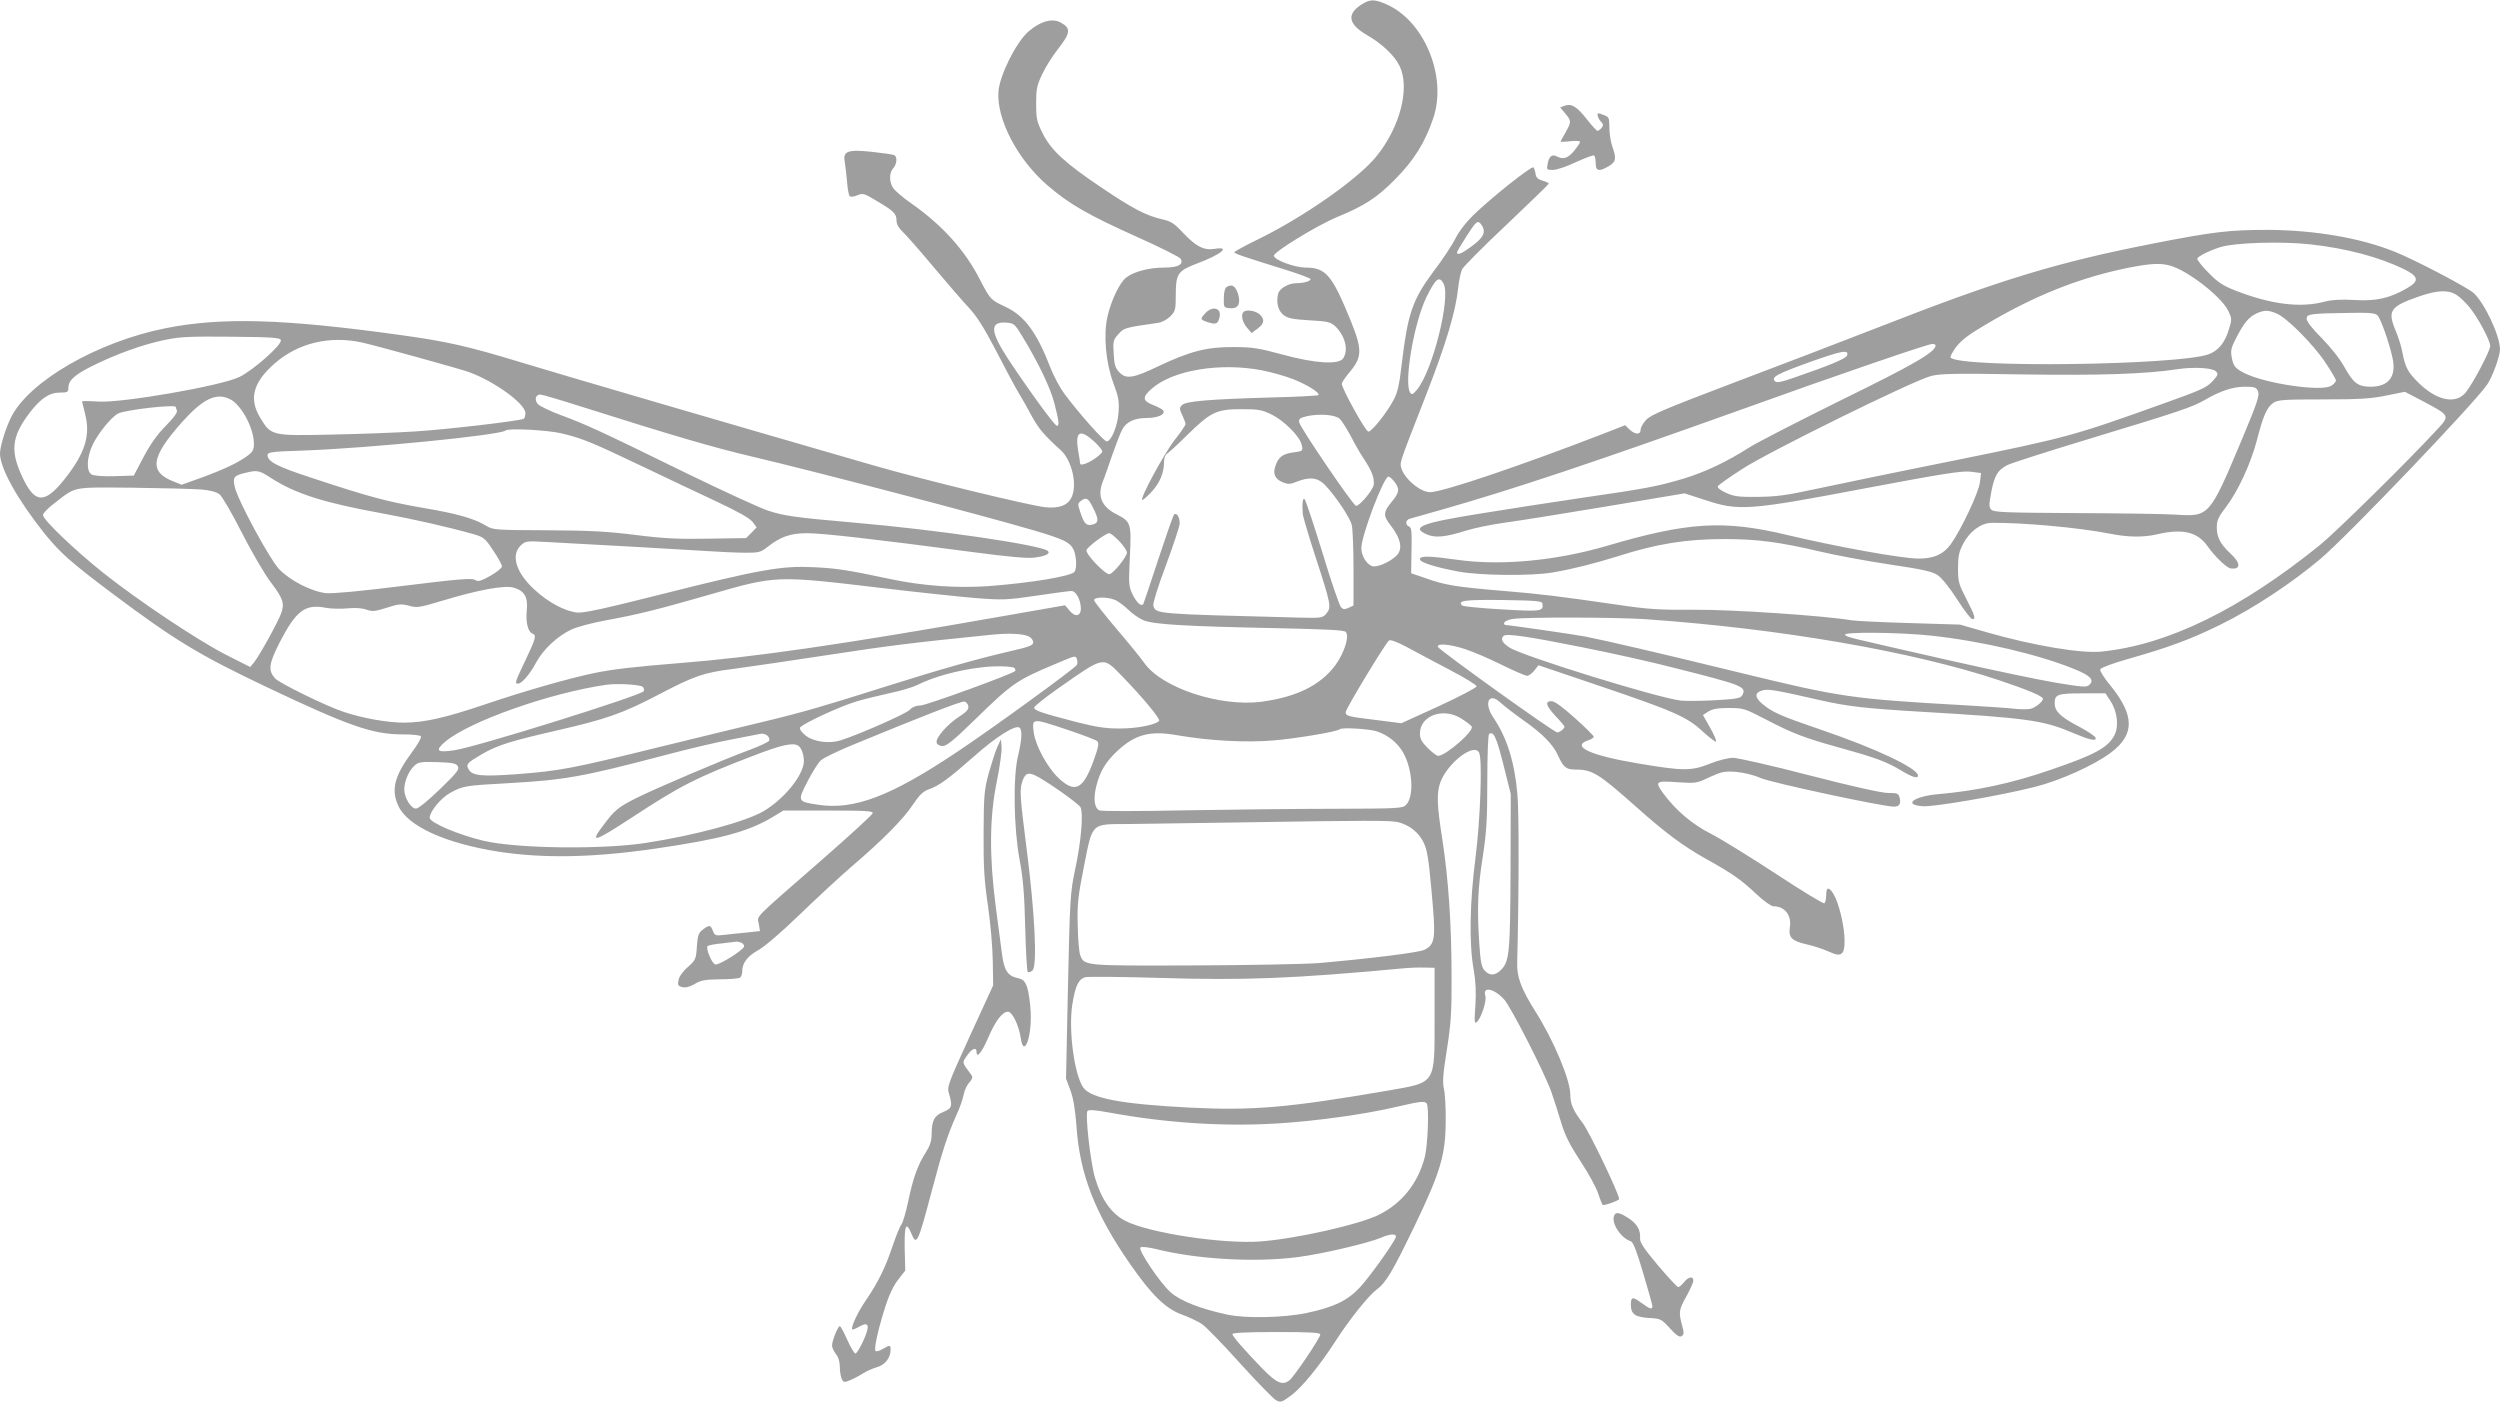 <?xml version="1.0" standalone="no"?>
<!DOCTYPE svg PUBLIC "-//W3C//DTD SVG 20010904//EN"
 "http://www.w3.org/TR/2001/REC-SVG-20010904/DTD/svg10.dtd">
<svg version="1.0" xmlns="http://www.w3.org/2000/svg"
 width="1280pt" height="718pt" viewBox="0 0 1280 718"
 preserveAspectRatio="xMidYMid meet">
<g transform="translate(0,718) scale(0.1,-0.1)"
fill="#9e9e9e" stroke="none">
<path d="M6968 7155 c-74 -49 -64 -99 30 -154 80 -46 142 -106 168 -159 54
-113 3 -313 -120 -464 -93 -114 -364 -304 -594 -418 -73 -35 -132 -68 -132
-71 0 -8 40 -21 258 -89 72 -22 132 -45 132 -49 0 -11 -36 -21 -73 -21 -40 0
-86 -27 -93 -54 -11 -46 0 -88 29 -110 22 -16 48 -21 132 -26 93 -5 107 -9
131 -30 52 -50 70 -124 40 -166 -24 -32 -143 -25 -311 21 -121 33 -155 38
-250 38 -137 1 -223 -22 -384 -98 -129 -62 -166 -68 -201 -30 -20 21 -25 39
-28 94 -4 64 -2 71 24 100 30 33 31 33 203 58 19 2 46 17 63 33 26 27 28 33
28 115 0 102 12 119 104 154 127 47 181 91 96 77 -56 -9 -95 11 -161 80 -46
50 -63 61 -108 71 -83 19 -152 55 -309 161 -187 125 -262 194 -304 280 -30 60
-33 76 -33 152 0 74 4 93 31 150 17 36 52 92 78 125 69 88 71 111 14 141 -42
22 -104 4 -163 -48 -63 -55 -147 -224 -153 -307 -10 -142 98 -348 251 -480
113 -97 205 -150 465 -267 114 -51 211 -100 216 -108 19 -29 -11 -46 -83 -46
-78 0 -157 -21 -196 -52 -33 -26 -77 -119 -95 -200 -21 -94 -8 -237 30 -338
27 -72 31 -95 27 -150 -4 -69 -37 -150 -61 -150 -14 0 -142 144 -215 242 -23
31 -55 90 -71 131 -72 187 -135 272 -236 318 -71 33 -74 36 -126 136 -76 150
-192 279 -350 390 -44 30 -86 67 -95 80 -21 32 -21 78 0 101 19 21 22 57 7 67
-6 4 -56 11 -110 17 -129 14 -155 5 -145 -50 3 -20 9 -66 12 -102 2 -36 9 -69
13 -74 5 -5 22 -4 39 4 29 12 36 10 100 -29 87 -51 101 -65 101 -100 0 -18 11
-38 31 -57 17 -16 88 -96 157 -179 69 -82 151 -177 182 -210 42 -45 77 -101
139 -219 45 -88 97 -185 115 -215 19 -31 50 -86 70 -124 35 -63 63 -96 147
-172 58 -52 87 -182 54 -244 -20 -39 -63 -55 -133 -48 -75 7 -626 141 -872
212 -690 199 -1638 476 -1820 532 -263 80 -373 105 -605 137 -603 84 -920 93
-1210 35 -347 -70 -695 -270 -788 -455 -28 -56 -57 -150 -57 -186 0 -76 91
-238 229 -411 81 -99 131 -144 344 -304 323 -242 445 -316 799 -484 411 -195
536 -239 686 -239 51 0 94 -4 97 -10 4 -6 -16 -41 -44 -79 -91 -122 -110 -194
-72 -276 47 -105 241 -193 516 -236 232 -35 484 -30 800 16 335 49 473 86 598
160 l58 35 230 0 c194 0 230 -2 227 -14 -2 -8 -120 -116 -263 -241 -360 -314
-327 -281 -320 -325 l6 -37 -63 -7 c-35 -3 -87 -9 -115 -12 -50 -6 -53 -5 -63
20 -11 31 -19 32 -52 6 -22 -17 -26 -30 -30 -86 -4 -64 -6 -69 -46 -105 -25
-21 -45 -49 -48 -67 -5 -25 -3 -30 19 -36 18 -4 38 1 64 16 31 19 53 23 129
24 50 0 96 4 102 8 7 4 12 18 12 32 0 43 27 79 82 109 31 17 118 91 213 183
88 85 207 195 265 245 156 133 266 244 314 317 34 51 52 68 82 79 54 19 101
54 233 170 109 97 208 160 230 146 16 -9 13 -64 -6 -142 -27 -107 -23 -371 7
-533 18 -96 25 -176 29 -347 3 -122 9 -225 13 -229 4 -4 15 -1 24 7 26 22 13
292 -31 634 -31 242 -34 286 -24 323 14 50 29 60 67 43 51 -23 223 -144 234
-164 16 -30 3 -180 -28 -322 -24 -114 -26 -143 -36 -594 l-10 -473 23 -62 c15
-41 24 -98 30 -176 16 -250 95 -453 276 -713 109 -157 181 -227 263 -257 36
-13 82 -35 102 -48 21 -13 109 -104 196 -201 88 -97 171 -182 185 -190 24 -13
29 -11 77 24 56 41 147 153 232 285 68 105 166 228 206 257 48 35 81 91 196
329 132 275 158 362 158 539 1 66 -4 138 -9 161 -8 32 -5 75 15 200 21 133 25
194 24 374 0 268 -16 498 -47 701 -28 176 -30 237 -11 292 37 102 178 209 200
151 16 -42 5 -343 -19 -532 -30 -231 -34 -441 -10 -575 11 -63 13 -116 9 -185
-6 -84 -5 -95 7 -85 22 18 52 109 44 134 -16 50 44 39 96 -18 34 -36 208 -378
242 -474 14 -41 37 -112 51 -159 19 -64 44 -113 99 -197 41 -62 82 -137 91
-168 10 -30 20 -55 23 -55 18 0 83 24 83 31 0 26 -154 348 -188 391 -47 61
-62 96 -62 143 0 76 -85 279 -181 430 -71 113 -93 173 -91 245 9 349 10 774 1
865 -15 167 -54 289 -123 391 -51 75 -23 133 37 76 18 -16 70 -57 117 -90 96
-67 153 -125 177 -180 27 -60 42 -72 86 -72 90 0 119 -18 313 -190 150 -134
242 -202 358 -267 135 -75 179 -106 258 -180 37 -35 76 -63 87 -63 59 0 95
-46 85 -108 -8 -52 10 -70 86 -87 36 -8 87 -25 113 -37 37 -17 52 -19 65 -11
47 30 -17 333 -70 333 -4 0 -8 -15 -8 -34 0 -19 -4 -37 -9 -41 -6 -3 -116 64
-245 149 -130 85 -280 178 -334 206 -99 50 -182 121 -247 209 -43 60 -38 64
73 56 95 -6 98 -6 165 26 62 28 75 31 135 27 41 -4 89 -15 125 -31 53 -24 627
-147 684 -147 28 0 37 14 29 46 -6 22 -12 24 -59 24 -33 0 -181 33 -402 90
-192 50 -369 90 -392 90 -24 0 -76 -13 -118 -30 -96 -38 -135 -38 -367 1 -245
41 -346 87 -258 118 17 5 30 14 30 19 0 5 -43 48 -96 95 -64 58 -105 87 -120
87 -36 0 -29 -23 21 -77 25 -26 45 -50 45 -53 0 -11 -24 -30 -37 -30 -17 0
-605 422 -611 438 -6 20 62 14 141 -12 40 -13 124 -49 186 -80 63 -31 121 -56
130 -56 8 0 25 12 37 27 l21 27 319 -108 c377 -128 443 -157 524 -233 33 -30
63 -53 66 -50 4 3 -10 35 -30 71 l-37 65 28 18 c20 13 47 18 104 18 75 0 81
-2 189 -58 138 -72 200 -96 382 -146 177 -49 238 -71 312 -116 58 -35 86 -43
86 -26 0 37 -215 139 -500 236 -205 70 -246 88 -299 133 -39 33 -37 58 6 68
28 7 70 0 288 -50 145 -33 231 -43 535 -61 512 -30 609 -43 745 -100 103 -43
135 -52 135 -34 0 8 -39 34 -86 59 -94 49 -124 78 -124 119 0 46 15 51 142 51
l118 0 26 -40 c35 -53 44 -130 19 -176 -33 -62 -101 -99 -324 -175 -199 -69
-381 -108 -576 -125 -129 -11 -185 -56 -77 -62 59 -3 397 55 570 99 126 31
304 111 389 175 124 93 123 191 -3 346 -31 37 -54 74 -51 81 3 8 65 31 139 52
211 60 323 101 477 177 169 83 364 212 511 336 139 117 790 798 855 894 27 40
65 145 65 179 0 69 -77 234 -134 288 -29 28 -306 173 -405 212 -176 71 -410
111 -651 112 -193 0 -276 -9 -581 -69 -488 -95 -789 -186 -1394 -423 -198 -77
-544 -210 -770 -295 -340 -129 -415 -161 -437 -186 -16 -17 -28 -39 -28 -50 0
-27 -28 -26 -57 1 l-22 22 -123 -48 c-417 -161 -813 -295 -876 -295 -51 0
-134 71 -148 126 -7 28 -11 17 128 373 102 261 152 429 164 548 4 37 13 80 20
94 7 15 110 118 229 230 118 112 215 206 215 209 0 3 -15 10 -32 15 -24 7 -34
17 -36 35 -2 14 -7 29 -11 33 -9 9 -218 -157 -309 -246 -37 -36 -73 -83 -89
-116 -15 -31 -66 -109 -115 -173 -107 -144 -131 -216 -162 -479 -11 -95 -20
-138 -40 -175 -33 -64 -112 -164 -130 -164 -14 0 -136 221 -136 245 0 6 15 29
33 51 73 85 74 120 11 276 -95 232 -126 268 -231 268 -56 1 -156 38 -161 60
-3 19 223 157 327 200 136 56 202 98 296 194 96 97 152 188 194 313 71 213
-48 499 -243 582 -60 26 -82 26 -128 -4z m627 -1146 c9 -27 -9 -53 -64 -93
-47 -35 -71 -44 -71 -28 0 4 23 42 50 85 42 65 53 77 65 67 8 -6 17 -20 20
-31z m4233 -80 c184 -20 353 -65 480 -127 76 -37 80 -61 17 -97 -87 -51 -158
-68 -270 -61 -72 4 -116 1 -155 -9 -121 -32 -269 -14 -449 55 -69 27 -94 43
-142 92 -33 33 -59 66 -59 73 0 11 61 42 119 60 75 23 313 30 459 14z m-717
-109 c90 -25 261 -158 297 -230 19 -40 20 -45 5 -93 -20 -70 -54 -112 -105
-131 -155 -56 -1267 -71 -1321 -17 -4 4 9 28 28 54 26 34 66 65 145 111 256
153 488 245 742 296 108 21 159 24 209 10z m-3720 -92 c38 -71 -56 -447 -136
-543 -21 -25 -26 -28 -35 -15 -33 50 19 357 84 490 47 95 65 109 87 68z m5185
-57 c17 -10 47 -39 67 -63 44 -54 107 -171 107 -200 0 -24 -91 -196 -126 -238
-52 -62 -149 -41 -243 52 -53 53 -66 78 -80 150 -5 31 -22 84 -36 117 -42 100
-27 122 117 172 97 34 151 36 194 10z m-920 -96 c53 -22 188 -158 250 -251 30
-45 54 -86 54 -92 0 -7 -11 -19 -24 -27 -48 -32 -339 11 -445 65 -47 24 -57
36 -65 83 -6 32 -2 49 25 100 38 74 64 105 104 123 39 17 58 17 101 -1z m517
-10 c16 -16 60 -140 77 -219 20 -94 -20 -146 -112 -146 -65 0 -88 18 -133 98
-25 45 -70 102 -117 150 -49 49 -78 86 -78 100 0 25 19 27 222 30 100 2 130
-1 141 -13z m-6940 -105 c83 -136 146 -267 166 -347 23 -90 26 -113 12 -113
-11 0 -145 184 -250 343 -93 142 -94 192 -7 185 37 -3 42 -7 79 -68z m-3795
-22 c5 -24 -142 -154 -212 -188 -91 -45 -601 -134 -723 -126 -46 3 -83 3 -83
1 0 -2 7 -31 16 -66 28 -109 -1 -201 -106 -333 -98 -123 -148 -124 -207 -6
-73 147 -67 221 30 348 55 72 100 102 154 102 38 0 43 3 43 23 0 39 29 66 118
111 121 61 262 112 373 135 82 17 126 19 344 17 214 -2 250 -5 253 -18z m417
-12 c79 -18 488 -131 543 -150 132 -47 292 -163 292 -211 0 -13 -4 -26 -8 -29
-18 -11 -405 -56 -557 -65 -88 -6 -279 -13 -425 -16 -309 -7 -312 -6 -367 85
-60 98 -38 181 73 279 120 105 282 144 449 107z m8055 -15 c0 -33 -110 -97
-484 -280 -220 -109 -433 -218 -473 -244 -110 -70 -218 -122 -328 -156 -132
-40 -199 -53 -526 -100 -152 -22 -387 -59 -523 -81 -300 -48 -355 -70 -269
-107 45 -18 93 -13 202 21 42 13 130 31 196 40 66 9 300 46 520 83 l400 67
105 -34 c172 -57 221 -54 815 59 404 76 499 91 544 86 l54 -7 -6 -48 c-6 -52
-96 -242 -148 -315 -38 -53 -87 -75 -165 -75 -85 0 -417 60 -674 121 -324 78
-509 66 -920 -55 -262 -77 -544 -104 -770 -72 -141 20 -190 21 -190 3 0 -16
73 -40 195 -63 110 -21 374 -24 485 -5 100 17 214 46 330 82 203 65 351 89
550 89 165 0 281 -15 489 -64 80 -19 241 -49 356 -66 168 -25 217 -36 245 -54
21 -14 61 -63 100 -124 36 -56 71 -102 78 -102 19 0 15 15 -30 103 -39 75 -43
88 -43 157 0 61 5 85 26 125 32 63 91 107 145 108 155 2 448 -24 604 -55 95
-19 172 -20 243 -4 133 31 208 13 260 -61 34 -49 98 -111 117 -113 54 -8 54
27 -1 77 -52 49 -69 82 -69 134 0 34 8 52 47 103 62 82 126 220 158 341 33
129 52 170 84 192 23 16 53 18 256 18 188 0 247 4 324 20 l94 19 94 -49 c137
-73 137 -73 73 -142 -149 -162 -517 -524 -600 -592 -411 -332 -780 -512 -1119
-547 -103 -11 -349 30 -586 98 l-140 40 -260 8 c-143 4 -276 11 -295 14 -132
23 -615 56 -805 54 -181 -1 -235 2 -395 26 -304 44 -393 55 -588 71 -237 20
-292 29 -388 63 l-79 27 2 117 c2 95 0 117 -12 122 -21 8 -19 34 3 40 9 3 82
23 162 46 369 105 785 244 1555 520 449 162 936 329 958 329 9 1 17 -3 17 -8z
m-452 -48 c-3 -18 -74 -48 -276 -118 -64 -22 -85 -26 -94 -17 -21 21 9 37 172
96 168 60 204 67 198 39z m-2997 -79 c46 -9 118 -29 159 -45 72 -28 141 -71
130 -82 -3 -3 -111 -9 -240 -12 -317 -9 -439 -19 -458 -39 -14 -14 -14 -19 1
-51 9 -20 17 -40 17 -46 0 -6 -25 -43 -56 -82 -55 -71 -183 -307 -165 -307 4
0 27 20 49 44 41 45 62 96 62 153 0 18 7 36 15 40 8 5 55 47 103 95 121 119
151 133 277 133 89 0 106 -3 157 -28 62 -31 142 -110 152 -153 9 -33 7 -34
-46 -41 -51 -7 -73 -24 -88 -69 -14 -41 -2 -67 39 -84 26 -10 37 -10 71 4 66
26 107 21 144 -17 55 -58 128 -167 137 -205 5 -21 9 -121 9 -225 l0 -187 -25
-12 c-21 -9 -28 -9 -39 3 -8 8 -51 133 -95 279 -45 146 -86 269 -91 274 -10
10 -14 -22 -10 -74 1 -14 30 -113 65 -220 80 -245 82 -259 57 -290 -20 -24
-23 -25 -144 -22 -739 19 -729 18 -743 61 -3 12 22 93 65 208 38 103 70 199
70 213 0 33 -16 58 -29 45 -5 -6 -41 -109 -81 -230 -39 -120 -74 -223 -76
-227 -10 -16 -34 6 -55 48 -20 42 -21 54 -14 193 8 171 6 180 -67 217 -77 39
-100 92 -73 165 10 24 32 88 51 143 19 54 41 111 50 127 20 39 63 59 127 59
54 0 95 18 83 38 -3 6 -26 18 -51 28 -56 21 -58 41 -8 84 108 95 349 135 564
94z m4884 -5 c14 -14 12 -19 -17 -51 -29 -32 -60 -46 -248 -113 -465 -167
-494 -175 -1080 -294 -300 -60 -621 -127 -715 -147 -138 -30 -192 -37 -285
-38 -99 -1 -122 2 -163 21 -31 14 -46 27 -41 34 3 6 59 46 123 87 132 87 876
453 968 477 47 12 124 14 467 8 396 -6 637 2 796 27 81 12 177 7 195 -11z
m216 -102 c9 -20 -3 -58 -85 -253 -163 -388 -165 -390 -336 -379 -58 4 -290 7
-517 8 -352 2 -414 4 -427 17 -13 13 -13 24 -1 89 17 88 33 114 83 140 20 10
201 68 402 129 485 147 544 167 608 204 84 48 142 67 205 68 51 0 59 -3 68
-23z m-8578 -81 c455 -144 675 -209 873 -255 311 -73 1174 -299 1439 -377 151
-45 182 -60 200 -95 16 -30 20 -96 7 -116 -15 -23 -219 -57 -441 -74 -165 -11
-338 1 -506 37 -222 47 -270 54 -390 60 -162 8 -272 -11 -772 -137 -313 -79
-407 -99 -441 -95 -62 8 -144 52 -211 113 -97 87 -127 178 -76 229 25 24 28
25 133 19 352 -19 675 -37 797 -45 77 -5 175 -10 219 -10 72 0 81 2 116 30 66
52 117 70 203 70 78 0 343 -30 842 -96 179 -24 287 -34 320 -29 58 7 85 20 70
34 -32 30 -562 108 -990 145 -300 26 -364 35 -444 62 -42 14 -229 100 -416
191 -441 216 -519 252 -642 297 -56 21 -109 46 -119 57 -19 21 -12 49 12 49 9
0 107 -29 217 -64z m-1803 39 c57 -30 120 -148 120 -227 0 -30 -6 -42 -32 -61
-47 -35 -118 -69 -235 -112 l-103 -37 -42 17 c-127 50 -116 124 45 305 108
120 176 152 247 115z m-280 -39 c0 -2 3 -11 6 -19 3 -9 -18 -38 -58 -78 -44
-45 -78 -93 -113 -159 l-50 -95 -97 -3 c-57 -2 -106 2 -118 8 -29 16 -27 87 5
154 27 57 94 139 128 158 37 20 297 49 297 34z m5959 -60 c11 -10 36 -50 57
-89 20 -40 50 -91 66 -115 41 -60 57 -103 51 -136 -6 -28 -71 -106 -90 -106
-14 0 -285 399 -291 427 -3 18 2 23 39 32 63 14 145 8 168 -13z m-3983 -75
c108 -26 152 -45 409 -167 121 -58 294 -140 384 -182 111 -52 171 -86 185
-105 l20 -27 -27 -28 -27 -27 -194 -3 c-154 -3 -230 1 -372 19 -142 18 -236
23 -454 24 -265 1 -276 2 -311 23 -60 37 -147 62 -325 92 -183 32 -274 56
-564 152 -181 59 -230 84 -230 118 0 15 21 18 178 23 340 12 1015 79 1041 103
14 13 215 2 287 -15z m2728 -43 c26 -24 43 -47 39 -53 -29 -37 -113 -80 -113
-57 0 4 -4 33 -10 65 -16 100 9 113 84 45z m-4217 -185 c128 -82 270 -127 578
-183 157 -29 333 -69 463 -106 48 -14 57 -21 97 -82 25 -37 45 -74 45 -82 0
-8 -27 -30 -59 -48 -50 -28 -63 -31 -79 -21 -16 10 -87 4 -363 -30 -223 -28
-363 -41 -399 -38 -75 8 -186 65 -242 124 -50 55 -211 352 -226 420 -11 49 -5
58 54 72 63 15 71 13 131 -26z m5752 -19 c29 -37 26 -56 -14 -104 -43 -51 -44
-71 -5 -120 54 -69 64 -124 28 -157 -32 -29 -83 -53 -113 -53 -30 0 -65 49
-65 93 0 65 115 367 139 367 5 0 19 -12 30 -26z m-6112 -40 c49 -4 80 -12 97
-25 13 -10 65 -99 114 -196 50 -98 116 -211 146 -251 65 -85 74 -111 56 -161
-15 -43 -112 -219 -139 -252 l-20 -24 -117 59 c-145 73 -454 279 -634 422
-149 119 -310 273 -310 297 0 9 26 36 58 60 114 88 85 82 398 80 153 -2 311
-6 351 -9z m4570 -95 c30 -59 29 -77 -4 -85 -31 -8 -43 5 -63 67 -13 38 -12
42 5 55 27 20 37 14 62 -37z m135 -171 c21 -23 38 -48 38 -57 0 -22 -72 -110
-90 -111 -24 0 -124 105 -117 124 8 19 97 85 116 86 8 0 31 -19 53 -42z
m-1223 -238 c184 -22 402 -45 485 -52 141 -11 161 -10 311 12 88 13 169 24
180 24 23 1 47 -42 49 -87 1 -43 -30 -49 -59 -12 l-22 26 -314 -55 c-823 -145
-1277 -211 -1659 -241 -233 -19 -341 -31 -437 -51 -126 -26 -362 -93 -561
-161 -206 -69 -307 -92 -413 -93 -85 0 -214 23 -309 55 -91 30 -331 148 -352
172 -36 41 -32 74 24 184 84 163 130 198 237 177 25 -5 74 -6 108 -3 41 4 75
2 98 -6 31 -11 43 -10 104 9 61 20 74 21 114 11 41 -12 54 -10 167 24 192 58
324 82 371 68 55 -17 73 -48 66 -117 -6 -59 6 -109 29 -118 22 -8 17 -26 -36
-137 -54 -114 -56 -119 -37 -119 19 0 60 48 92 108 36 67 110 136 181 169 30
14 114 36 187 49 154 28 261 55 522 130 340 98 336 98 874 34z m1198 -61 c15
-5 46 -28 68 -49 22 -22 58 -47 80 -56 51 -21 216 -31 673 -40 273 -6 355 -10
363 -20 19 -23 -9 -108 -54 -170 -77 -103 -199 -163 -379 -187 -211 -27 -507
70 -598 197 -19 27 -84 107 -145 178 -60 71 -111 136 -113 144 -4 17 62 20
105 3z m2190 -19 c7 -40 -5 -42 -208 -30 -107 6 -198 15 -203 20 -25 25 11 30
207 28 170 -3 202 -5 204 -18z m523 -80 c695 -48 1376 -166 1819 -314 146 -49
221 -81 221 -94 0 -13 -32 -40 -59 -50 -13 -4 -51 -5 -85 -1 -33 4 -149 12
-256 18 -586 33 -635 41 -1165 170 -401 98 -677 162 -779 182 -51 10 -391 59
-408 59 -6 0 -8 6 -6 13 3 6 22 15 44 18 66 10 520 9 674 -1z m-3150 -90 c11
-6 20 -19 20 -29 0 -15 -20 -23 -117 -45 -164 -38 -357 -92 -638 -181 -312
-99 -436 -135 -625 -180 -85 -20 -326 -79 -535 -130 -442 -109 -507 -122 -732
-139 -179 -13 -226 -8 -244 26 -14 25 -8 32 69 77 79 46 144 66 387 122 245
56 332 86 510 179 189 99 236 116 388 135 67 9 282 40 477 70 312 48 447 65
835 104 101 11 175 7 205 -9z m4623 5 c255 -28 546 -96 731 -172 78 -32 99
-54 75 -78 -15 -15 -29 -14 -170 9 -85 14 -332 66 -549 115 -532 121 -521 118
-533 130 -17 17 280 14 446 -4z m-1792 -59 c151 -30 362 -77 469 -105 357 -90
374 -97 350 -141 -8 -15 -28 -19 -136 -25 -70 -4 -150 -5 -178 -2 -116 13
-812 228 -878 272 -37 24 -46 43 -30 59 13 14 123 -2 403 -58z m-678 -116 c75
-39 137 -77 137 -84 0 -7 -87 -52 -192 -101 l-193 -88 -133 17 c-141 17 -152
20 -152 40 0 17 206 357 222 367 8 5 44 -9 93 -35 44 -24 142 -76 218 -116z
m-1909 55 c3 -8 3 -22 0 -29 -6 -15 -432 -325 -614 -446 -339 -227 -528 -299
-713 -270 -104 16 -105 17 -52 120 25 48 55 96 68 107 12 12 87 48 167 81 359
148 552 223 568 220 9 -2 18 -13 20 -24 2 -16 -9 -29 -48 -54 -62 -40 -123
-111 -114 -134 3 -9 17 -16 31 -16 19 0 60 33 162 133 193 188 215 204 411
286 109 46 106 46 114 26z m231 -87 c105 -108 196 -218 190 -228 -13 -20 -112
-40 -201 -40 -73 0 -121 7 -226 34 -173 45 -213 58 -213 73 0 7 53 49 118 95
246 172 231 169 332 66z m-550 41 c4 -6 5 -13 2 -15 -16 -16 -456 -176 -484
-176 -22 0 -42 -8 -56 -23 -20 -20 -250 -122 -351 -155 -58 -19 -138 -9 -180
23 -20 16 -33 33 -30 41 7 18 203 109 290 135 40 12 116 30 169 42 54 11 118
30 144 43 82 41 206 75 326 89 69 9 164 6 170 -4z m-1904 -96 c6 -6 8 -16 5
-22 -14 -22 -851 -284 -968 -302 -90 -14 -103 -3 -49 43 122 104 538 251 826
292 55 8 174 1 186 -11z m4191 -162 c25 -16 49 -34 53 -41 14 -22 -133 -150
-172 -150 -7 0 -31 18 -53 40 -31 31 -40 48 -40 74 0 92 119 136 212 77z
m-1864 -116 c10 -9 7 -28 -19 -100 -54 -148 -95 -168 -180 -88 -55 52 -117
165 -126 231 -10 76 -10 76 159 20 84 -28 159 -56 166 -63z m1433 50 c59 -21
104 -58 133 -108 49 -86 57 -226 15 -268 -18 -18 -37 -19 -371 -20 -194 0
-540 -4 -768 -8 -236 -5 -422 -5 -432 0 -26 14 -31 62 -14 128 19 74 49 123
110 179 89 82 165 102 301 78 167 -29 354 -39 495 -27 113 9 327 45 339 57 11
11 154 2 192 -11z m-3113 -47 c-3 -7 -48 -28 -99 -47 -127 -46 -488 -200 -585
-249 -89 -45 -107 -60 -164 -136 -72 -95 -52 -90 137 33 259 170 336 209 631
322 145 56 202 68 229 51 20 -12 34 -64 27 -96 -15 -74 -108 -182 -204 -239
-93 -54 -347 -123 -605 -163 -220 -34 -658 -29 -828 11 -128 30 -277 93 -277
118 0 32 59 103 106 128 64 35 75 37 294 49 289 16 384 33 790 140 124 33 284
71 355 84 72 14 139 27 150 29 24 4 50 -16 43 -35z m3759 -121 l38 -152 -1
-395 c-2 -420 -6 -463 -49 -506 -30 -30 -58 -31 -84 -3 -15 17 -21 43 -27 137
-12 181 -8 284 18 447 19 126 23 188 23 385 0 130 4 238 9 242 23 16 37 -14
73 -155z m-5353 -10 c9 -16 -3 -32 -92 -118 -60 -58 -110 -99 -122 -99 -26 0
-60 55 -60 98 0 42 22 93 51 121 21 20 33 21 118 19 78 -3 96 -6 105 -21z
m4817 -287 c57 -16 101 -51 126 -100 20 -38 27 -80 43 -258 22 -238 19 -267
-37 -295 -27 -14 -279 -45 -541 -68 -67 -5 -355 -11 -641 -12 -561 -2 -559 -2
-580 52 -6 14 -12 82 -13 151 -3 109 1 148 31 300 46 231 34 220 228 221 81 1
333 5 558 8 667 11 788 11 826 1z m-3367 -616 c9 -3 16 -12 16 -19 0 -17 -127
-97 -147 -93 -18 3 -51 83 -40 94 4 4 37 11 75 14 37 4 70 8 74 9 3 0 13 -2
22 -5z m3551 -384 c0 -346 10 -330 -240 -374 -513 -88 -690 -103 -1013 -87
-350 18 -504 47 -545 102 -46 64 -77 292 -57 424 15 97 32 133 68 142 15 3
187 2 382 -4 436 -13 675 -4 1255 50 22 2 65 4 95 3 l55 -1 0 -255z m-40 -440
c13 -21 5 -215 -10 -274 -35 -134 -116 -236 -234 -295 -98 -50 -423 -123 -605
-137 -191 -15 -574 43 -694 105 -72 37 -123 110 -155 219 -24 78 -52 331 -39
344 7 7 39 5 104 -7 297 -55 594 -74 870 -57 204 13 448 47 613 86 115 27 141
30 150 16z m-159 -686 c-13 -33 -133 -201 -183 -255 -63 -68 -134 -102 -271
-131 -115 -25 -314 -29 -407 -9 -140 30 -241 70 -291 114 -55 49 -168 217
-155 230 5 5 36 2 75 -7 212 -54 515 -71 733 -42 124 16 361 72 424 99 47 21
83 22 75 1z m-386 -497 c0 -16 -135 -217 -158 -234 -35 -28 -65 -15 -138 59
-100 104 -154 166 -154 178 0 6 78 10 225 10 181 0 225 -3 225 -13z"/>
<path d="M8012 6639 l-24 -9 26 -31 c32 -38 32 -43 1 -98 -14 -23 -25 -45 -25
-47 0 -1 23 0 50 3 28 3 50 2 50 -3 0 -5 -14 -26 -31 -47 -31 -37 -55 -45 -88
-28 -24 13 -40 1 -47 -37 -6 -31 -5 -32 27 -32 19 0 72 18 118 40 47 21 88 37
93 34 4 -3 8 -21 8 -40 0 -41 18 -44 68 -14 36 22 39 38 17 100 -8 23 -15 67
-15 97 0 48 -2 54 -26 63 -14 6 -27 10 -30 10 -10 0 -3 -25 12 -42 14 -14 14
-20 4 -33 -7 -8 -16 -15 -21 -15 -4 0 -28 26 -54 59 -52 66 -79 82 -113 70z"/>
<path d="M6281 5711 c-9 -6 -15 -27 -15 -58 -1 -47 0 -48 31 -51 41 -4 56 21
43 69 -13 44 -32 57 -59 40z"/>
<path d="M6172 5577 c-29 -31 -28 -33 13 -47 41 -13 51 -9 59 26 12 47 -36 60
-72 21z"/>
<path d="M6367 5583 c-15 -14 -6 -53 17 -80 l24 -28 29 21 c36 27 40 47 14 73
-20 20 -70 28 -84 14z"/>
<path d="M5106 3355 c-10 -22 -29 -83 -44 -135 -23 -87 -25 -112 -26 -305 -1
-171 3 -240 22 -370 13 -89 24 -214 25 -285 l2 -125 -119 -259 c-114 -250
-118 -261 -107 -296 19 -63 15 -75 -29 -93 -46 -18 -60 -45 -60 -114 0 -34 -8
-58 -29 -92 -42 -65 -66 -132 -91 -252 -12 -57 -28 -111 -35 -119 -7 -8 -27
-57 -44 -107 -37 -111 -74 -187 -136 -278 -43 -62 -81 -143 -71 -152 2 -2 17
4 34 14 51 29 58 8 23 -70 -17 -37 -35 -67 -41 -67 -6 0 -25 32 -42 70 -17 39
-34 70 -38 70 -10 0 -40 -75 -40 -99 0 -10 9 -30 20 -44 13 -16 20 -40 20 -67
0 -23 5 -50 10 -61 10 -18 13 -18 46 -4 19 8 47 23 62 33 15 10 46 24 69 31
44 12 73 48 73 91 0 24 -4 25 -41 3 -15 -9 -32 -14 -36 -10 -9 10 10 100 47
218 20 64 42 112 67 145 l38 49 -3 112 c-2 120 7 142 34 78 27 -66 33 -54 108
230 51 193 80 281 123 376 17 36 33 83 37 105 4 21 17 49 29 62 15 16 18 27
12 36 -51 69 -50 63 -24 101 25 37 49 46 49 19 0 -35 27 -3 60 74 37 86 72
132 101 132 22 0 55 -69 65 -133 15 -109 58 1 51 133 -2 47 -11 103 -18 125
-12 33 -20 41 -52 48 -49 12 -66 40 -77 124 -5 37 -19 147 -32 243 -33 257
-32 452 5 635 16 78 27 159 25 180 l-3 40 -19 -40z"/>
<path d="M8264 955 c-15 -38 35 -114 85 -130 13 -4 30 -48 64 -163 26 -86 47
-163 47 -169 0 -20 -12 -16 -57 17 -44 32 -53 31 -53 -10 0 -48 21 -63 91 -68
62 -3 65 -5 109 -53 34 -37 49 -47 60 -40 12 8 13 17 2 56 -18 67 -16 80 23
149 19 35 35 70 35 79 0 25 -26 20 -48 -8 -11 -14 -24 -25 -29 -25 -6 0 -52
50 -104 111 -73 87 -93 118 -92 138 4 42 -15 75 -59 104 -47 30 -66 34 -74 12z"/>
</g>
</svg>
